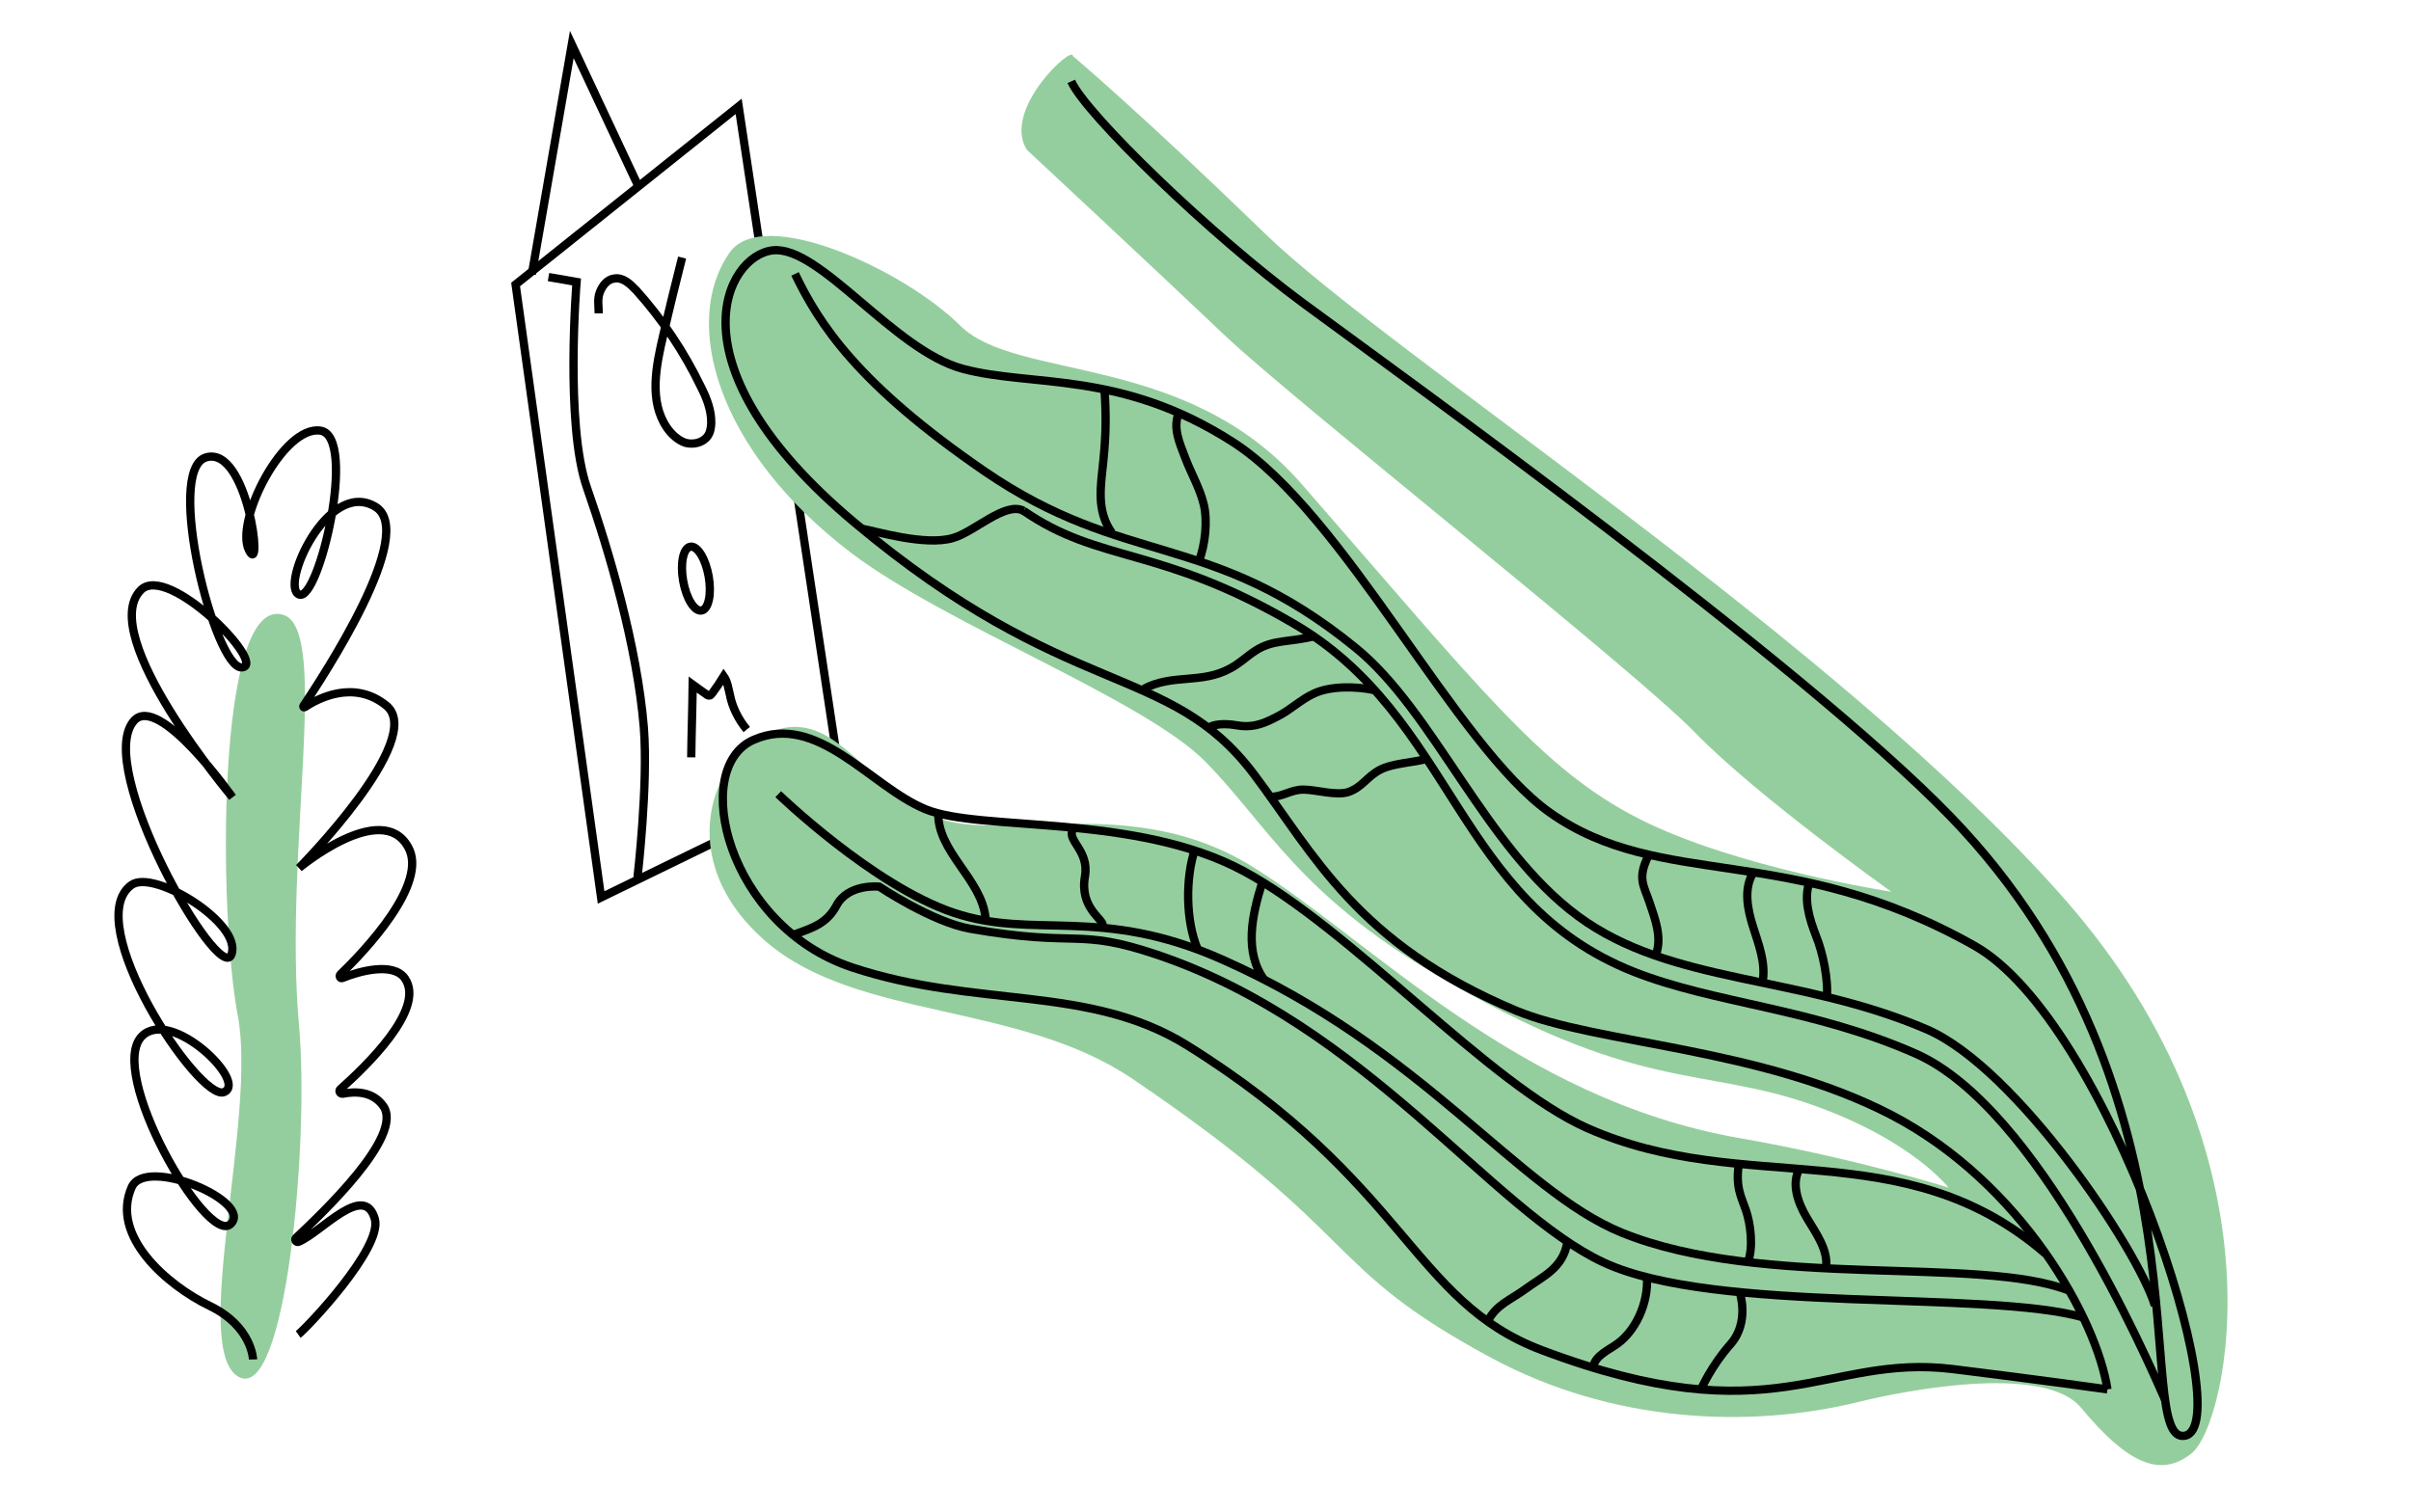 <?xml version="1.0" encoding="UTF-8"?> <svg xmlns="http://www.w3.org/2000/svg" width="437" height="274" viewBox="0 0 437 274" fill="none"> <path d="M151.614 136.742L133.884 19.282L93.455 51.57L108.95 162.683L132.396 151.272" stroke="black" stroke-width="1.5" stroke-miterlimit="10"></path> <path d="M96.401 49.7L103.639 8.067L115.82 34.014" stroke="black" stroke-width="1.5" stroke-miterlimit="10"></path> <path d="M99.414 50.224L104.506 51.109C104.506 51.109 102.397 76.954 106.374 88.368C110.351 99.783 115.466 116.994 116.696 131.863C117.513 142.251 115.544 159.065 115.544 159.065" stroke="black" stroke-width="1.5" stroke-miterlimit="10"></path> <path d="M123.822 105.291C123.262 102.098 123.844 99.328 125.122 99.105C126.4 98.881 127.89 101.288 128.45 104.481C129.011 107.674 128.429 110.444 127.151 110.668C125.873 110.891 124.382 108.484 123.822 105.291Z" stroke="black" stroke-width="1.5" stroke-miterlimit="10"></path> <path d="M123.635 46.69C122.484 51.256 121.312 55.937 120.276 60.523C118.924 66.244 117.566 72.68 120.893 77.548C121.753 78.77 122.886 79.801 124.234 80.273C125.603 80.631 127.324 80.334 128.259 79.067C128.727 78.434 128.888 77.508 128.913 76.679C128.948 74.421 128.133 72.254 127.065 70.162C124 63.791 120.024 57.858 115.329 52.633C114.217 51.486 112.893 50.184 111.288 50.501C110.07 50.646 109.155 51.798 108.702 53.029C108.249 54.261 108.511 55.498 108.522 56.811" stroke="black" stroke-width="1.5" stroke-miterlimit="10"></path> <path d="M135.345 132.245C133.871 130.439 132.708 128.212 132.28 125.874C131.998 124.752 131.852 123.536 131.183 122.585C130.519 123.661 129.875 124.622 129.095 125.677C128.939 125.889 128.803 125.984 128.667 126.08C128.416 126.155 128.204 125.999 127.993 125.843C127.148 125.22 126.398 124.732 125.552 124.108C125.503 128.508 125.338 132.887 125.288 137.287" stroke="black" stroke-width="1.5" stroke-miterlimit="10"></path> <path d="M397.238 263.448C403.744 258.265 414.991 209.347 374.177 162.934C333.363 116.52 251.841 64.22 229.396 42.446C206.951 20.672 194.471 10.162 194.471 10.162C194.471 8 181.5 20 186.146 27.182C186.146 27.182 209.749 49.157 222.028 60.823C234.307 72.49 296.154 121.369 307.276 132.834C318.398 144.299 342.804 161.649 342.804 161.649C342.804 161.649 314.349 157.297 296.838 148.295C279.326 139.293 268.455 125.012 235.844 87.65C214.959 63.764 184.216 69.142 174.05 59.034C163.885 48.927 138.282 37.088 132.235 45.807C123.517 58.23 129.71 81.587 154.358 100.289C171.745 113.439 207.572 126.817 218.694 138.282C229.816 149.747 235.449 161.926 259.759 176.399C296.494 198.275 308.116 193.147 328.345 200.238C346.55 206.621 353.153 215.275 353.153 215.275C353.153 215.275 336.196 209.944 315.364 206.321C274.858 199.278 248.311 170.239 226.773 156.962C205.235 143.686 182.192 152.785 169.864 148.259C157.535 143.732 151.847 128.446 140.426 132.417C129.004 136.389 121.435 155.922 139.099 170.908C155.63 184.862 184.677 181.692 205.168 195.501C247.842 224.367 239.213 229.419 270.287 246.141C292.201 257.934 316.932 259.017 336.857 254.141C343.589 252.452 370.316 246.853 377.211 255.201C385.294 264.946 391.413 268.154 397.238 263.448Z" fill="#95CE9E"></path> <path d="M370.754 227.268C344.837 204.891 316.345 217.212 287.677 204.484C269.965 196.638 245.053 168.478 225.428 157.917C205.803 147.357 177.777 150.824 167.763 146.7C157.75 142.576 148.187 128.999 136.565 134.127C124.943 139.254 131.891 167.865 154.434 175.359C176.977 182.853 197.304 178.405 215.169 189.493C254.973 214.286 255.983 235.907 279.482 244.759C321.781 260.691 330.655 245.316 354.002 248.184C370.461 250.212 381.979 251.857 381.979 251.857" stroke="black" stroke-width="1.5" stroke-miterlimit="10"></path> <path d="M194.167 14.753C196.83 20.697 219.275 42.471 236.183 54.942C253.092 67.413 326.346 119.944 353.537 148.023C402.051 198.158 386.161 262.115 396.023 260.256C405.885 258.396 382.153 185.048 357.818 171.405C324.153 152.446 301.109 161.545 280.93 147.313C263.73 135.148 243.838 93.207 223.457 80.132C203.077 67.057 187.026 70.223 174.497 66.853C161.968 63.483 148.58 44.476 140.077 45.38C131.573 46.284 120.95 66.24 154.762 94.637C193.778 127.394 211.79 119.803 227.291 140.37C238.237 154.902 245.813 170.993 274.697 183.163C289.254 189.269 319.203 189.83 342.929 202.176C366.424 214.482 380.024 239.126 381.983 251.857" stroke="black" stroke-width="1.5" stroke-miterlimit="10"></path> <path d="M390.582 236.673C387.561 226.617 365.522 193.595 349.213 186.589C325.915 176.581 302.92 178.54 286.012 166.069C269.104 153.598 259.927 128.888 245.6 117.342C219.482 96.121 203.985 102.958 178.422 85.408C155.414 69.612 148.479 58.756 144.1 49.655" stroke="black" stroke-width="1.5" stroke-miterlimit="10"></path> <path d="M392.399 253.668C388.976 245.924 369.395 200.82 347.254 191.013C328.54 182.755 310.798 181.934 296.18 176.176C263.825 163.401 263.668 130.014 234.431 113.017C210.292 98.931 199.359 102.153 185.52 92.598" stroke="black" stroke-width="1.5" stroke-miterlimit="10"></path> <path d="M375.076 233.976C358.782 227.569 319.536 233.851 293.923 223.44C275.109 215.76 257.886 190.01 221.459 173.906C199.318 164.1 187.495 170.384 172.852 165.455C158.209 160.526 141.058 143.962 141.058 143.962" stroke="black" stroke-width="1.5" stroke-miterlimit="10"></path> <path d="M315.303 234.188C315.303 234.188 317.216 239.644 313.654 243.671C310.092 247.698 308.286 251.912 308.286 251.912" stroke="black" stroke-width="1.5" stroke-miterlimit="10"></path> <path d="M298.503 231.385C298.856 236.212 296.366 241.617 292.623 243.945C290.877 245.071 288.649 246.232 288.77 248.279" stroke="black" stroke-width="1.5" stroke-miterlimit="10"></path> <path d="M284.061 225.3C283.256 229.926 279.538 231.424 276.665 233.546C273.793 235.667 271.277 236.421 269.672 239.478" stroke="black" stroke-width="1.5" stroke-miterlimit="10"></path> <path d="M330.999 229.649C331.31 226.486 329.187 223.615 327.526 220.824C325.865 218.034 324.576 214.474 326.256 211.668" stroke="black" stroke-width="1.5" stroke-miterlimit="10"></path> <path d="M316.866 228.621C317.791 226.042 317.318 221.909 316.447 219.374C315.576 216.84 314.449 215.095 315.253 210.469" stroke="black" stroke-width="1.5" stroke-miterlimit="10"></path> <path d="M229.159 177.629C225.506 172.586 226.883 166.034 228.759 160.046" stroke="black" stroke-width="1.5" stroke-miterlimit="10"></path> <path d="M217.031 171.945C214.922 166.932 214.84 159.174 216.575 153.995" stroke="black" stroke-width="1.5" stroke-miterlimit="10"></path> <path d="M199.872 167.77C200.073 166.614 195.645 164.653 196.651 158.87C197.495 154.013 193.027 152.283 194.586 150.171" stroke="black" stroke-width="1.5" stroke-miterlimit="10"></path> <path d="M178.638 166.462C177.973 159.317 169.665 154.298 170.081 147.102" stroke="black" stroke-width="1.5" stroke-miterlimit="10"></path> <path d="M144.03 169.38C147.34 168.169 149.856 167.415 151.616 164.147C153.749 160.109 159.365 160.728 159.365 160.728C159.365 160.728 168.976 167.165 175.92 168.372C195.71 171.813 195.04 168.123 209.683 173.051C247.639 185.846 270.313 219.336 290.602 228.821C310.891 238.306 360.09 233.754 377.687 238.839" stroke="black" stroke-width="1.5" stroke-miterlimit="10"></path> <path d="M331.101 181.056C331.453 177.662 330.405 172.714 329.152 169.637C327.918 166.444 326.861 162.924 328.003 159.787" stroke="black" stroke-width="1.5" stroke-miterlimit="10"></path> <path d="M319.538 177.616C319.985 174.358 318.752 171.165 317.75 168.012C316.748 164.859 316.058 161.284 317.623 158.458" stroke="black" stroke-width="1.5" stroke-miterlimit="10"></path> <path d="M300.217 172.827C301.222 169.785 299.989 166.592 298.967 163.555C297.945 160.517 296.737 159.235 298.754 155.178" stroke="black" stroke-width="1.5" stroke-miterlimit="10"></path> <path d="M217.321 101.702C218.422 98.796 218.935 94.477 218.165 91.364C217.47 88.503 215.905 85.848 214.842 83.042C213.78 80.236 212.562 77.642 213.644 74.851" stroke="black" stroke-width="1.5" stroke-miterlimit="10"></path> <path d="M201.518 96.571C198.649 92.498 199.529 88.124 200.006 83.322C200.483 78.52 200.508 74.95 200.155 70.123" stroke="black" stroke-width="1.5" stroke-miterlimit="10"></path> <path d="M156.339 95.865C158.654 96.267 167.711 99.033 172.742 97.525C176.632 96.415 182.251 90.839 185.522 92.599L185.638 92.619" stroke="black" stroke-width="1.5" stroke-miterlimit="10"></path> <path d="M238.451 115.265C233.827 116.487 230.838 115.848 227.618 117.909C226.008 118.94 224.705 120.262 223 121.157C217.727 124.053 212.584 122.086 207.332 124.866" stroke="black" stroke-width="1.5" stroke-miterlimit="10"></path> <path d="M249.021 125.086C245.801 124.406 241.167 124.316 238.183 125.703C235.723 126.824 233.836 128.76 231.492 129.901C228.468 131.52 226.611 131.912 224.065 131.469C220.593 130.865 219.235 131.821 219.235 131.821" stroke="black" stroke-width="1.5" stroke-miterlimit="10"></path> <path d="M258.789 137.507C256.273 138.261 252.449 138.311 250.085 139.568C247.72 140.824 246.915 142.71 244.379 143.58C242.231 144.278 238.608 143.172 236.349 143.136C233.974 143.081 232.535 144.499 230.16 144.443" stroke="black" stroke-width="1.5" stroke-miterlimit="10"></path> <path d="M51.325 111.443C39.087 107.766 39.615 165.761 43.1 184.119C46.585 202.477 34.516 244.461 43.171 249.541C51.827 254.62 56.075 206.868 54.21 186.051C51.357 154.459 59.94 114.013 51.325 111.443Z" fill="#95CE9E"></path> <path d="M54.046 241.899C55.404 240.944 69.41 226.223 67.94 220.963C66.017 214.195 58.209 223.441 54.103 225.11C53.716 225.281 53.334 224.738 53.625 224.432C58.193 220.103 73.296 205.93 69.471 200.499C67.559 197.784 64.333 197.818 62.109 198.266C61.627 198.301 61.36 197.778 61.651 197.471C66.023 193.585 77.298 182.916 73.377 177.35C71.273 174.363 65.14 176.036 62.061 177.288C61.673 177.459 61.407 176.936 61.698 176.63C65.995 172.492 77.802 160.128 73.947 153.501C69.12 144.918 54.203 157.336 54.203 157.336C54.203 157.336 77.345 133.957 70.048 127.922C64.095 123.075 57.504 126.694 55.215 128.203C55.079 128.298 54.868 128.142 55.023 127.931C58.419 122.803 75.885 96.412 67.979 91.82C59.324 86.741 50.653 106.44 54.235 107.778C57.818 109.116 64.822 79.119 58.09 78.067C51.357 77.016 42.469 94.533 45.137 99.763C47.804 104.992 44.882 80.656 37.335 82.918C29.788 85.18 39.002 121.333 43.832 120.981C48.662 120.63 30.445 101.974 25.524 106.956C17.415 115.197 42.125 144.513 42.125 144.513C42.125 144.513 28.738 125.505 24.26 130.684C16.961 139.065 39.766 178.654 41.928 173.073C44.091 167.492 27.938 157.535 23.863 160.4C14.354 167.087 36.106 199.702 40.579 197.977C45.052 196.253 31.087 182.625 25.779 187.779C19.189 194.139 37.509 225.918 41.785 221.896C46.062 217.874 26.422 209.455 23.872 215.207C19.948 224.057 30.315 233.008 38.014 236.729C45.713 240.451 45.865 246.434 45.865 246.434" stroke="black" stroke-width="1.5" stroke-miterlimit="10"></path> </svg> 